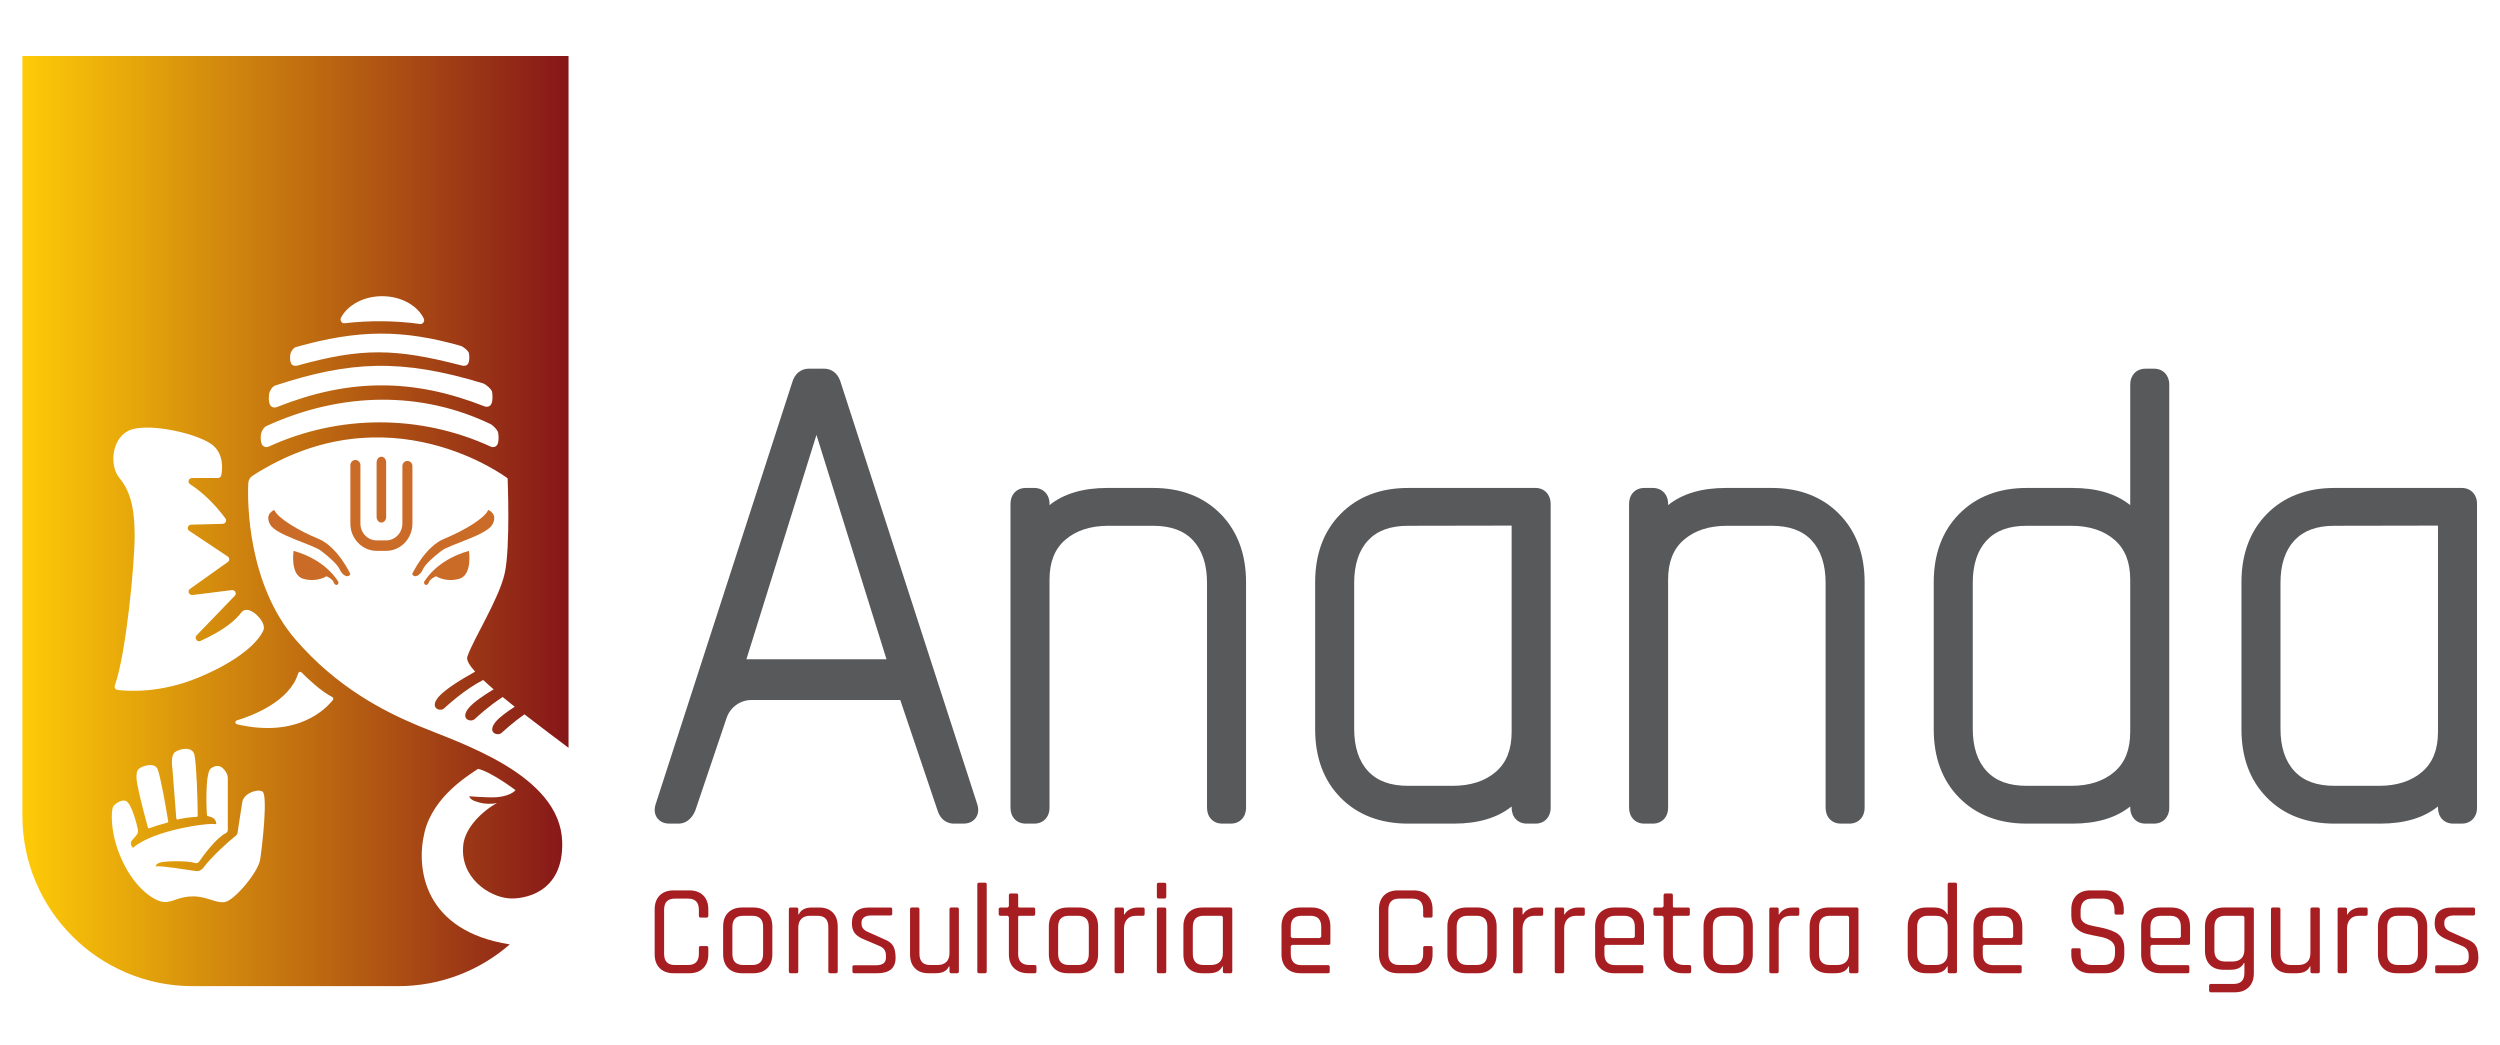 <?xml version="1.0" encoding="UTF-8"?> <svg xmlns="http://www.w3.org/2000/svg" version="1.2" viewBox="0 0 670 280" width="670" height="280"><defs><linearGradient id="g1" x2="1" gradientUnits="userSpaceOnUse" gradientTransform="matrix(146.367,0,0,249.288,6,15)"><stop offset="0" stop-color="#fecb07"></stop><stop offset="1" stop-color="#861619"></stop></linearGradient></defs><style> .s0 { fill: url(#g1) } .s1 { fill: #ca6b28 } .s2 { fill: #58595b } .s3 { fill: #a61e22 } </style><g id="Camada 1"><path id="&lt;Compound Path&gt;" fill-rule="evenodd" class="s0" d="m152.37 15v185.41c-3.68-2.78-7.86-5.89-11.82-8.97-3.12 2.19-5.58 4.49-6.15 4.99-1.05 0.93-4.01-0.07-1.51-3.04 1.01-1.21 2.95-2.62 5.06-3.98q-1.68-1.33-3.23-2.61c-3.76 2.43-6.91 5.37-7.56 5.95-1.04 0.92-4.01-0.07-1.51-3.05 1.26-1.5 3.94-3.33 6.64-4.96-1.01-0.87-1.96-1.72-2.79-2.51-4.96 2.5-9.69 6.91-10.51 7.64-1.04 0.93-4-0.07-1.51-3.05 1.78-2.11 6.36-4.87 9.85-6.81-1.56-1.75-2.38-3.15-2.09-4.01 1.54-4.63 8.48-15.42 10.02-22.36 1.55-6.94 0.78-25.45 0.78-25.45 0 0-31.79-24.22-68.37-0.68-0.67 0.43-1.08 1.16-1.13 1.95-0.3 5.53 0.01 27.26 12.64 41.91 10.97 12.73 23.48 19.19 32.95 23.14 11.25 4.69 38.03 13.1 38.54 31.1 0.4 14-10.65 15.38-14.12 15.16-5.39-0.32-13.49-5.58-12.37-14.53 0.54-4.29 4.76-8.7 9.03-11.04-1.42 0.35-3.37 0.25-4.56-0.07-2.09-0.56-2.54-0.93-2.93-1.73 1.81 0.14 3.45 0.24 5.59 0.29 5.31 0.13 6.85-1.93 6.85-1.93 0 0-6.44-4.87-10.04-5.71-2.4 1.64-11.97 7.29-14.33 16.93-2.41 9.78-0.22 26.51 22.83 30.12-8.01 6.96-18.47 11.19-29.93 11.19h-55.01c-25.23 0-45.68-20.45-45.68-45.68v-203.61zm-82.07 197.1c-1.44-0.72-4.92 0.48-5.37 2.86-0.04 0.21-1.25 8.08-1.25 8.08 0 0.3-0.21 0.72-0.45 0.9-1.54 1.16-6.67 5.78-8.7 8.59-0.48 0.66-1.26 1.02-2.07 0.91-2.76-0.37-8.7-1.42-10.74-1.27 0 0-0.03-0.66 1.32-1.05 1.22-0.34 6.9-0.54 9.29 0.17 0.38 0.11 0.78-0.02 1.01-0.35 1.14-1.64 4.53-6.31 7.19-7.67 0.3-0.16 0.52-0.45 0.52-0.8v-13.92q0-0.61-0.25-1.16c-0.53-1.11-1.91-3.19-4.3-1.44-1.67 1.23-1.14 12.67-0.98 12.73 0.54 0.19 2.42 0.26 2.44 2.24-1.26-0.6-16.79 1.41-22.32 6.31 0 0-1.13-1.04-0.24-2.07 1.1-1.25 1.74-1.67 1.55-2.82-0.2-1.16-1.7-7.13-3.25-7.7-1.28-0.49-3.15 0.99-3.42 1.6-0.51 1.17-0.84 7.27 2.43 14.32 3.66 7.9 8.86 10.99 11.18 11.18 2.31 0.19 3.98-1.51 7.84-1.51 3.85 0 6.04 1.91 8.54 1.52 2.51-0.4 8.92-7.96 9.45-11.39 0.58-3.71 2.12-17.49 0.58-18.26zm-33.04 0.31c0.75 3.4 1.87 7.44 2.37 9.35 0.05 0.18 0.23 0.26 0.4 0.2 1.37-0.51 3.03-1.04 4.81-1.49 0.16-0.04 0.26-0.17 0.24-0.32-0.53-3.37-2.1-12.34-2.87-14.08-0.86-1.91-4.33-0.75-5.09 0.07-1.08 1.17-0.3 4.27 0.14 6.27zm8.95-6.37c0.25 3.17 0.77 9.78 1.04 13.3 0.02 0.19 0.19 0.32 0.37 0.28 1.69-0.38 3.41-0.64 5.07-0.69 0.17-0.01 0.3-0.14 0.3-0.32-0.03-4.56-0.31-13.31-0.86-16.22-0.46-2.39-3.71-1.85-5.16-0.87-1.31 0.89-0.81 3.88-0.76 4.52zm17.25-12.97c-0.52 0.16-0.49 0.91 0.05 1.04 16.4 3.81 24-4.33 25.71-6.53 0.21-0.27 0.11-0.64-0.2-0.79-3.02-1.52-6.74-5.1-8.22-6.58-0.29-0.3-0.76-0.15-0.88 0.24-2.29 7.55-12.21 11.33-16.46 12.62zm1.25-28.96c-1.64 2.15-4.6 4.77-11.02 7.67-0.89 0.4-1.67-0.8-1.01-1.49l10.25-10.63c0.61-0.63 0.05-1.63-0.84-1.51l-10.45 1.31c-0.99 0.12-1.51-1.07-0.72-1.64l10.13-7.2c0.53-0.37 0.51-1.12-0.02-1.47l-10.31-6.88c-0.76-0.51-0.4-1.63 0.53-1.66l8.4-0.22c0.77-0.02 1.2-0.84 0.77-1.43-1.55-2.12-4.88-6.22-9.48-9.2-0.78-0.51-0.39-1.65 0.55-1.65h6.87c0.46 0 0.86-0.31 0.95-0.74 0.33-1.71 0.74-6.01-2.77-8.42-4.47-3.08-17.85-5.87-22.3-3.42-4.46 2.44-4.84 9.43-2.23 12.58 2.6 3.14 4.08 7.34 4.08 15.38 0 7.7-2.3 31.8-5.32 40.24-0.19 0.54 0.19 1.1 0.79 1.18 3.02 0.36 11.54 0.86 21.63-3.33 12.64-5.24 16.72-10.7 17.47-12.87 0.74-2.16-4.09-7.05-5.95-4.6zm27.64-77.48c6.72-0.78 13.51-0.72 20.23 0.2 0.75 0.1 1.35-0.75 0.99-1.48-1.72-3.49-6.06-5.97-11.15-5.97-4.98 0-9.24 2.37-11.03 5.75-0.39 0.72 0.2 1.59 0.96 1.5zm-14.33 10.78c0.29 0.59 1.01 0.74 1.69 0.56 17.38-4.81 26.19-4.64 44.1 0 0.67 0.17 1.39 0.03 1.68-0.56 0.37-0.75 0.31-1.82 0.2-2.69-0.07-0.65-1.53-1.84-2.26-2.04-15.52-4.39-27.24-4.45-44.23 0.37-0.7 0.3-1.3 1.27-1.39 1.92-0.1 0.75-0.15 1.68 0.21 2.44zm-5.67 11.04c0.32 0.69 1.13 0.93 1.84 0.65 19.29-7.68 36.36-7.78 55.65-0.2 0.72 0.28 1.53 0.04 1.84-0.65 0.4-0.88 0.34-2.13 0.22-3.14-0.08-0.76-1.68-2.14-2.47-2.38-21.93-6.67-35.66-6.01-55.8 0.63-0.75 0.35-1.41 1.48-1.51 2.24-0.11 0.87-0.17 1.97 0.23 2.85zm61.18 7.61c-0.09-0.73-1.34-2.05-2.08-2.41-18.26-8.77-39.68-8.8-60.01 0.51-0.75 0.34-1.39 1.43-1.49 2.16-0.11 0.85-0.16 1.9 0.23 2.75 0.31 0.67 1.12 0.94 1.81 0.63 18.93-8.68 40.6-8.68 59.54 0 0.68 0.31 1.49 0.04 1.8-0.63 0.39-0.85 0.31-2.03 0.2-3.01z"></path><path id="&lt;Path&gt;" class="s1" d="m78.68 147.63c0 0-1.01 6.49 2.63 7.5 3.65 1.02 6.18-0.7 6.18-0.7 0 0 1.62 0.7 1.93 1.61 0.3 0.92 1.21 1.02 1.31 0 0 0-3.04-5.89-12.05-8.41z"></path><path id="&lt;Path&gt;" class="s1" d="m102.21 140.05c0.71 0 1.28-0.68 1.28-1.53v-14.59c0-0.84-0.57-1.53-1.28-1.53-0.71 0-1.28 0.69-1.28 1.53v14.59c0 0.85 0.57 1.53 1.28 1.53z"></path><path id="&lt;Path&gt;" class="s1" d="m93.9 153.83c0 0-3.41-7.33-8.61-9.45-5.21-2.12-10.99-5.59-11.76-7.71 0 0-2.7 0.96-1.16 3.86 1.54 2.89 11.38 5.33 13.69 7.1 2.31 1.76 4.43 3.69 5.01 5.04 0.58 1.35 2.18 2.51 2.83 1.16z"></path><path id="&lt;Path&gt;" class="s1" d="m95.24 123.27c-0.74 0-1.34 0.63-1.34 1.4v15.64c0 4.03 3.16 7.32 7.04 7.32h2.54c3.89 0 7.05-3.29 7.05-7.32v-15.38c0-0.78-0.6-1.4-1.35-1.4-0.74 0-1.34 0.62-1.34 1.4v15.38c0 2.49-1.96 4.52-4.36 4.52h-2.54c-2.4 0-4.35-2.03-4.35-4.52v-15.64c0-0.77-0.61-1.4-1.35-1.4z"></path><path id="&lt;Path&gt;" class="s1" d="m113.29 152.67c0.58-1.35 2.7-3.28 5.01-5.04 2.31-1.77 12.15-4.21 13.69-7.1 1.54-2.9-1.16-3.86-1.16-3.86-0.77 2.12-6.55 5.59-11.76 7.71-5.2 2.12-8.61 9.45-8.61 9.45 0.65 1.35 2.25 0.19 2.83-1.16z"></path><path id="&lt;Path&gt;" class="s1" d="m114.94 156.04c0.31-0.91 1.93-1.61 1.93-1.61 0 0 2.53 1.72 6.17 0.7 3.65-1.01 2.64-7.5 2.64-7.5-9.02 2.52-12.06 8.41-12.06 8.41 0.11 1.02 1.02 0.92 1.32 0z"></path><g id="&lt;Group&gt;"><path id="&lt;Compound Path&gt;" fill-rule="evenodd" class="s2" d="m261.9 215.51c0.58 1.81 0.09 3.02-0.42 3.72-0.41 0.56-1.37 1.5-3.24 1.5h-2.62c-0.97 0-3.34-0.34-4.36-3.54l-9.99-29.59h-39.84c-3.04 0-5.73 1.93-6.7 4.81l-8.39 24.82c-1.29 3.06-3.38 3.5-4.52 3.5h-2.44c-1.87 0-2.83-0.94-3.24-1.5-0.51-0.7-1-1.91-0.42-3.72l36.64-113.17c1.02-3.19 3.39-3.53 4.36-3.53h4.18c0.97 0 3.34 0.34 4.36 3.53zm-43.09-98.96l-18.77 60.13h37.54z"></path><path id="&lt;Path&gt;" class="s2" d="m309 130.77h-12.26c-6.49 0-11.68 1.55-15.47 4.6v-0.36c0-2.49-1.68-4.24-4.07-4.24h-2.32c-2.4 0-4.07 1.75-4.07 4.24v81.48c0 2.5 1.67 4.24 4.07 4.24h2.32c2.39 0 4.07-1.74 4.07-4.24v-61.11c0-4.73 1.37-8.22 4.19-10.68 2.89-2.52 6.79-3.79 11.61-3.79h11.93c4.76 0 8.28 1.28 10.74 3.92 2.48 2.67 3.74 6.49 3.74 11.38v60.28c0 2.5 1.67 4.24 4.07 4.24h2.31c2.4 0 4.08-1.74 4.08-4.24v-60.45c0-7.55-2.3-13.72-6.84-18.32-4.55-4.61-10.64-6.95-18.1-6.95z"></path><path id="&lt;Compound Path&gt;" fill-rule="evenodd" class="s2" d="m415.58 135.01v81.48c0 2.5-1.67 4.24-4.07 4.24h-2.32c-2.4 0-4.07-1.74-4.07-4.24v-0.36c-3.8 3.06-8.98 4.6-15.47 4.6h-12.26c-7.46 0-13.55-2.33-18.1-6.94-4.53-4.59-6.83-10.76-6.83-18.33v-39.42c0-7.56 2.29-13.72 6.83-18.32 4.55-4.61 10.64-6.95 18.1-6.95h34.12c2.4 0 4.07 1.75 4.07 4.24zm-14.65 71.8c2.82-2.46 4.19-5.96 4.19-10.69v-55.26l-27.72 0.05c-4.77 0-8.28 1.28-10.75 3.92-2.48 2.66-3.73 6.49-3.73 11.38v39.09c0 4.89 1.25 8.71 3.73 11.37 2.46 2.65 5.98 3.93 10.74 3.93h11.93c4.81 0 8.71-1.27 11.61-3.79z"></path><path id="&lt;Path&gt;" class="s2" d="m474.77 130.77h-12.25c-6.49 0-11.68 1.55-15.47 4.6v-0.36c0-2.49-1.68-4.24-4.07-4.24h-2.32c-2.4 0-4.07 1.75-4.07 4.24v81.48c0 2.5 1.67 4.24 4.07 4.24h2.32c2.39 0 4.07-1.74 4.07-4.24v-61.11c0-4.73 1.37-8.22 4.19-10.68 2.89-2.52 6.79-3.79 11.61-3.79h11.92c4.77 0 8.29 1.28 10.75 3.92 2.48 2.67 3.74 6.49 3.74 11.38v60.28c0 2.5 1.67 4.24 4.06 4.24h2.32c2.4 0 4.08-1.74 4.08-4.24v-60.45c0-7.56-2.3-13.72-6.85-18.32-4.54-4.61-10.64-6.95-18.1-6.95z"></path><path id="&lt;Compound Path&gt;" fill-rule="evenodd" class="s2" d="m581.36 103.05v113.44c0 2.5-1.67 4.24-4.07 4.24h-2.32c-2.39 0-4.07-1.74-4.07-4.24v-0.36c-3.8 3.06-8.98 4.6-15.47 4.6h-12.26c-7.46 0-13.55-2.33-18.1-6.94-4.54-4.6-6.83-10.76-6.83-18.33v-39.42c0-7.56 2.29-13.72 6.83-18.32 4.55-4.61 10.64-6.95 18.1-6.95h12.26c6.49 0 11.67 1.55 15.47 4.6v-32.32c0-2.5 1.68-4.24 4.07-4.24h2.32c2.4 0 4.07 1.74 4.07 4.24zm-14.65 103.76c2.82-2.46 4.19-5.96 4.19-10.69v-40.74c0-4.73-1.37-8.22-4.19-10.68-2.89-2.52-6.8-3.79-11.61-3.79h-11.93c-4.76 0-8.28 1.28-10.75 3.93-2.47 2.65-3.72 6.48-3.72 11.37v39.09c0 4.89 1.25 8.71 3.73 11.37 2.46 2.65 5.98 3.93 10.74 3.93h11.93c4.81 0 8.72-1.27 11.61-3.79z"></path><path id="&lt;Compound Path&gt;" fill-rule="evenodd" class="s2" d="m663.84 135.01v81.48c0 2.5-1.68 4.24-4.07 4.24h-2.32c-2.4 0-4.07-1.74-4.07-4.24v-0.36c-3.8 3.06-8.99 4.6-15.48 4.6h-12.25c-7.47 0-13.56-2.33-18.1-6.94-4.54-4.6-6.84-10.76-6.84-18.33v-39.42c0-7.56 2.3-13.72 6.83-18.32 4.56-4.61 10.65-6.95 18.11-6.95h34.12c2.39 0 4.07 1.75 4.07 4.24zm-14.66 71.8c2.83-2.46 4.2-5.95 4.2-10.69v-55.26l-27.73 0.05c-4.76 0-8.28 1.28-10.75 3.93-2.47 2.66-3.73 6.48-3.73 11.37v39.09c0 4.89 1.26 8.71 3.74 11.37 2.46 2.65 5.98 3.93 10.74 3.93h11.92c4.82 0 8.72-1.27 11.61-3.79z"></path></g><path id="&lt;Path&gt;" class="s3" d="m184.71 260.83h-4.14q-2.39 0-3.75-1.35-1.37-1.34-1.37-3.76v-11.99q0-2.41 1.37-3.77 1.36-1.34 3.75-1.34h4.14q2.38 0 3.75 1.34 1.37 1.36 1.37 3.77v1.7q0 0.48-0.49 0.48h-1.55q-0.49 0-0.49-0.48v-1.59q0-3.01-2.9-3.01h-3.56q-2.87 0-2.86 3.01v11.77q-0.01 3.01 2.86 3.01h3.56q2.9 0 2.9-3.01v-1.59q0-0.48 0.49-0.48h1.55q0.49 0 0.49 0.48v1.7q0 2.42-1.37 3.76-1.37 1.35-3.75 1.35z"></path><path id="&lt;Compound Path&gt;" fill-rule="evenodd" class="s3" d="m201.88 260.83h-2.97q-2.38 0-3.75-1.35-1.36-1.35-1.36-3.76v-7.39q0-2.42 1.36-3.77 1.37-1.35 3.75-1.35h2.97q2.38 0 3.75 1.35 1.36 1.35 1.36 3.77v7.39q0 2.41-1.36 3.76-1.37 1.35-3.75 1.35zm-2.69-2.21h2.41q2.91 0 2.91-2.97v-7.25q0-2.98-2.91-2.97h-2.41q-2.91-0.01-2.91 2.97v7.25q0 2.97 2.91 2.97z"></path><path id="&lt;Path&gt;" class="s3" d="m213.45 260.83h-1.55q-0.48 0-0.49-0.48v-16.65q0.01-0.49 0.49-0.49h1.55q0.49 0 0.49 0.49v1.35h0.14q0.85-1.84 3.52-1.84h1.93q2.35 0.01 3.66 1.35 1.32 1.35 1.32 3.77v12.02q0 0.48-0.49 0.48h-1.55q-0.48 0-0.48-0.48v-11.92q0-3-2.9-3h-1.94q-1.56-0.01-2.38 0.82-0.83 0.83-0.83 2.35v11.75q0 0.48-0.49 0.48z"></path><path id="&lt;Path&gt;" class="s3" d="m235.08 260.83h-6.15q-0.49 0-0.48-0.48v-1.21q-0.01-0.45 0.48-0.45h5.8q2.7 0 2.7-2v-0.66q0-1.83-1.77-2.52l-4.07-1.73q-1.76-0.72-2.52-1.71-0.76-0.98-0.76-2.61 0-4.25 4.66-4.25h5.67q0.48 0 0.48 0.49v1.21q0 0.45-0.48 0.44h-5.22q-1.24 0.01-1.89 0.52-0.63 0.52-0.63 1.21v0.59q0 1.45 1.97 2.21l4.07 1.83q1.8 0.69 2.44 1.83 0.64 1.15 0.64 3.15 0 4.14-4.94 4.14z"></path><path id="&lt;Path&gt;" class="s3" d="m659.26 260.83h-6.15q-0.48 0-0.48-0.48v-1.21q0-0.45 0.48-0.45h5.81q2.69 0 2.69-2v-0.66q0-1.83-1.76-2.52l-4.08-1.73q-1.76-0.72-2.52-1.71-0.76-0.98-0.76-2.61 0-4.25 4.66-4.25h5.67q0.48 0 0.49 0.49v1.21q-0.01 0.45-0.49 0.44h-5.22q-1.24 0.01-1.88 0.52-0.64 0.52-0.64 1.21v0.59q0 1.45 1.97 2.21l4.08 1.83q1.79 0.69 2.43 1.83 0.64 1.15 0.64 3.15 0 4.14-4.94 4.14z"></path><path id="&lt;Path&gt;" class="s3" d="m250.79 260.83h-1.93q-2.35 0-3.66-1.35-1.32-1.34-1.31-3.76v-12.02q0-0.49 0.48-0.49h1.55q0.49 0 0.49 0.49v11.91q0 3.01 2.87 3.01h1.96q1.56 0 2.39-0.83 0.83-0.82 0.83-2.35v-11.74q0-0.49 0.48-0.49h1.56q0.48 0 0.48 0.49v16.65q0 0.48-0.48 0.48h-1.56q-0.48 0-0.48-0.48v-1.35h-0.14q-0.86 1.83-3.53 1.83z"></path><path id="&lt;Path&gt;" class="s3" d="m263.96 260.83h-1.56q-0.48 0-0.48-0.48v-23.32q0-0.48 0.48-0.48h1.56q0.48 0 0.48 0.48v23.32q0 0.48-0.48 0.48z"></path><path id="&lt;Path&gt;" class="s3" d="m270.03 245.43h-1.89q-0.49 0-0.49-0.45v-1.28q0-0.49 0.49-0.49h1.89l0.35-0.31v-2.97q0-0.48 0.49-0.48h1.55q0.45 0 0.45 0.48v2.97q0 0.32 0.37 0.31h3.67q0.52 0 0.52 0.49v1.28q0 0.45-0.52 0.45h-3.67q-0.37 0-0.37 0.3v9.96q0 2.93 3.04 2.93h1.35q0.51 0 0.51 0.48v1.28q0 0.45-0.51 0.45h-1.66q-2.39 0-3.8-1.33-1.42-1.33-1.42-3.71v-10.06z"></path><path id="&lt;Compound Path&gt;" fill-rule="evenodd" class="s3" d="m289.18 260.83h-2.98q-2.38 0-3.74-1.35-1.37-1.35-1.37-3.76v-7.39q0-2.42 1.37-3.77 1.36-1.35 3.74-1.35h2.98q2.38 0 3.74 1.35 1.37 1.35 1.37 3.77v7.39q0 2.41-1.37 3.76-1.36 1.35-3.74 1.35zm-2.7-2.21h2.42q2.9 0 2.9-2.97v-7.25q0-2.98-2.9-2.97h-2.42q-2.9-0.01-2.9 2.97v7.25q0 2.97 2.9 2.97z"></path><path id="&lt;Path&gt;" class="s3" d="m300.75 260.83h-1.56q-0.48 0-0.48-0.48v-16.65q0-0.49 0.48-0.49h1.56q0.48 0 0.48 0.49v1.38h0.14q0.34-0.76 1.31-1.31 0.97-0.56 2.28-0.56h1.35q0.45 0 0.45 0.49v1.28l-0.1 0.36-0.35 0.09h-1.86q-1.56 0-2.39 0.93-0.83 0.93-0.83 2.55v11.44q0 0.48-0.48 0.48z"></path><path id="&lt;Compound Path&gt;" class="s3" d="m310.04 240.31v-3.24q0-0.49 0.45-0.49h1.59q0.48 0 0.48 0.49v3.24q0 0.49-0.48 0.49h-1.59q-0.45 0-0.45-0.49zm0 20.04v-16.65q0-0.49 0.45-0.49h1.59q0.48 0 0.48 0.49v16.65q0 0.48-0.48 0.48h-1.56q-0.48 0-0.48-0.48z"></path><path id="&lt;Compound Path&gt;" fill-rule="evenodd" class="s3" d="m324.06 260.83h-1.79q-2.39 0-3.75-1.35-1.37-1.35-1.37-3.76v-7.39q0-2.42 1.37-3.77 1.36-1.34 3.75-1.35h7.49q0.49 0 0.49 0.49v16.65q0 0.48-0.49 0.48h-1.55q-0.49 0-0.48-0.48v-1.35h-0.14q-0.87 1.83-3.53 1.83zm3.67-5.39v-9.71l-0.35-0.3h-4.84q-2.87 0-2.87 3v7.18q0 3.01 2.87 3.01h1.97q1.56 0 2.38-0.83 0.84-0.82 0.84-2.35z"></path><path id="&lt;Compound Path&gt;" fill-rule="evenodd" class="s3" d="m355.88 260.83h-7.32q-2.39 0-3.75-1.35-1.37-1.35-1.37-3.76v-7.39q0-2.42 1.37-3.77 1.36-1.35 3.75-1.35h2.9q2.38 0 3.73 1.35 1.35 1.35 1.35 3.77v4.38q-0.01 0.52-0.48 0.52h-9.78l-0.35 0.31v2.11q0 3.01 2.9 3.01h7.05q0.49 0 0.49 0.48v1.24q0 0.45-0.49 0.45zm-9.6-9.43h7.46l0.35-0.35v-2.65q0-2.98-2.91-2.97h-2.35q-2.9-0.01-2.9 2.97v2.65z"></path><path id="&lt;Path&gt;" class="s3" d="m378.82 260.83h-4.15q-2.38 0-3.74-1.35-1.37-1.34-1.37-3.76v-11.99q0-2.41 1.37-3.77 1.36-1.34 3.74-1.34h4.15q2.38 0 3.75 1.34 1.36 1.36 1.36 3.77v1.7q0 0.48-0.48 0.48h-1.56q-0.48 0-0.48-0.48v-1.59q0-3.01-2.9-3.01h-3.56q-2.87 0-2.87 3.01v11.77q0 3.01 2.87 3.01h3.56q2.9 0 2.9-3.01v-1.59q0-0.48 0.48-0.48h1.56q0.48 0 0.48 0.48v1.7q0 2.42-1.36 3.76-1.37 1.35-3.75 1.35z"></path><path id="&lt;Compound Path&gt;" fill-rule="evenodd" class="s3" d="m395.99 260.83h-2.97q-2.39 0-3.75-1.35-1.37-1.35-1.37-3.76v-7.39q0-2.42 1.37-3.77 1.36-1.35 3.75-1.35h2.97q2.38 0 3.74 1.35 1.37 1.35 1.37 3.77v7.39q0 2.41-1.37 3.76-1.36 1.35-3.74 1.35zm-2.7-2.21h2.42q2.9 0 2.9-2.97v-7.25q0-2.98-2.9-2.97h-2.42q-2.9-0.01-2.9 2.97v7.25q0 2.97 2.9 2.97z"></path><path id="&lt;Path&gt;" class="s3" d="m407.56 260.83h-1.55q-0.49 0-0.49-0.48v-16.65q0-0.49 0.49-0.49h1.55q0.48 0 0.48 0.49v1.38h0.14q0.35-0.76 1.31-1.31 0.97-0.56 2.29-0.56h1.34q0.45 0 0.45 0.49v1.28l-0.1 0.36-0.35 0.09h-1.86q-1.56 0-2.39 0.93-0.82 0.93-0.83 2.55v11.44q0 0.48-0.48 0.48z"></path><path id="&lt;Path&gt;" class="s3" d="m418.72 260.83h-1.56q-0.48 0-0.48-0.48v-16.65q0-0.49 0.48-0.49h1.56q0.48 0 0.48 0.49v1.38h0.14q0.35-0.76 1.32-1.31 0.96-0.56 2.28-0.56h1.34q0.45 0 0.45 0.49v1.28l-0.1 0.36-0.35 0.09h-1.86q-1.56 0-2.39 0.93-0.83 0.93-0.83 2.55v11.44q0 0.48-0.48 0.48z"></path><path id="&lt;Compound Path&gt;" fill-rule="evenodd" class="s3" d="m439.93 260.83h-7.32q-2.39 0-3.75-1.35-1.37-1.35-1.37-3.76v-7.39q0-2.42 1.37-3.77 1.36-1.35 3.75-1.35h2.9q2.38 0 3.73 1.35 1.35 1.35 1.35 3.77v4.38q0 0.52-0.49 0.52h-9.77l-0.35 0.31v2.11q0 3.01 2.9 3.01h7.05q0.49 0 0.49 0.48v1.24q0 0.45-0.49 0.45zm-9.6-9.43h7.46l0.35-0.35v-2.65q-0.01-2.98-2.91-2.97h-2.35q-2.9-0.01-2.9 2.97v2.65z"></path><path id="&lt;Path&gt;" class="s3" d="m445.49 245.43h-1.9q-0.48 0-0.48-0.45v-1.28q0-0.49 0.48-0.49h1.9l0.35-0.31v-2.97q0-0.48 0.48-0.48h1.56q0.45 0 0.45 0.48v2.97q0 0.32 0.38 0.31h3.66q0.52 0 0.51 0.49v1.28q0.01 0.45-0.51 0.45h-3.66q-0.38 0-0.38 0.3v9.96q0 2.93 3.04 2.93h1.35q0.51 0 0.51 0.48v1.28q0 0.45-0.51 0.45h-1.66q-2.39 0-3.8-1.33-1.42-1.33-1.42-3.71v-10.06z"></path><path id="&lt;Compound Path&gt;" fill-rule="evenodd" class="s3" d="m464.64 260.83h-2.98q-2.38 0-3.74-1.35-1.37-1.35-1.37-3.76v-7.39q0-2.42 1.37-3.77 1.36-1.35 3.74-1.35h2.98q2.38 0 3.74 1.35 1.37 1.35 1.37 3.77v7.39q0 2.41-1.37 3.76-1.36 1.35-3.74 1.35zm-2.7-2.21h2.42q2.9 0 2.9-2.97v-7.25q0-2.98-2.9-2.97h-2.42q-2.9-0.01-2.9 2.97v7.25q0 2.97 2.9 2.97z"></path><path id="&lt;Path&gt;" class="s3" d="m476.21 260.83h-1.56q-0.48 0-0.48-0.48v-16.65q0-0.49 0.48-0.49h1.56q0.48 0 0.48 0.49v1.38h0.13q0.35-0.76 1.32-1.31 0.97-0.56 2.28-0.56h1.35q0.45 0 0.44 0.49v1.28l-0.1 0.36-0.34 0.09h-1.87q-1.56 0-2.38 0.93-0.83 0.93-0.83 2.55v11.44q0 0.48-0.48 0.48z"></path><path id="&lt;Compound Path&gt;" fill-rule="evenodd" class="s3" d="m491.89 260.83h-1.8q-2.38 0-3.74-1.35-1.37-1.35-1.37-3.76v-7.39q0-2.42 1.37-3.77 1.36-1.34 3.74-1.35h7.5q0.48 0 0.48 0.49v16.65q0 0.48-0.48 0.48h-1.55q-0.49 0-0.49-0.48v-1.35h-0.14q-0.86 1.83-3.52 1.83zm3.66-5.39v-9.71l-0.35-0.3h-4.83q-2.87 0-2.87 3v7.18q0 3.01 2.87 3.01h1.97q1.55 0 2.38-0.83 0.83-0.82 0.83-2.35z"></path><path id="&lt;Compound Path&gt;" fill-rule="evenodd" class="s3" d="m518.28 260.83h-2.04q-2.34 0-3.66-1.35-1.31-1.35-1.31-3.76v-7.39q0-2.42 1.31-3.77 1.32-1.34 3.66-1.35h2.04q2.7 0 3.56 1.84h0.14v-8.02q0-0.49 0.45-0.48h1.59q0.44-0.01 0.45 0.48v23.32q-0.01 0.48-0.45 0.48h-1.59q-0.45 0-0.45-0.48v-1.35h-0.14q-0.86 1.83-3.56 1.83zm3.7-5.39v-6.84q0-1.52-0.83-2.35-0.83-0.82-2.38-0.82h-2.11q-2.87 0-2.87 3v7.18q0 3.01 2.87 3.01h2.11q1.55 0 2.38-0.83 0.83-0.82 0.83-2.35z"></path><path id="&lt;Compound Path&gt;" fill-rule="evenodd" class="s3" d="m541.33 260.83h-7.33q-2.39 0-3.75-1.35-1.36-1.35-1.36-3.76v-7.39q0-2.42 1.36-3.77 1.36-1.35 3.75-1.35h2.9q2.39 0 3.73 1.35 1.35 1.35 1.35 3.77v4.38q0 0.52-0.48 0.52h-9.78l-0.34 0.31v2.11q-0.01 3.01 2.89 3.01h7.06q0.48 0 0.48 0.48v1.24q0 0.45-0.48 0.45zm-9.61-9.43h7.46l0.35-0.35v-2.65q0-2.98-2.9-2.97h-2.36q-2.9-0.01-2.89 2.97v2.65z"></path><path id="&lt;Path&gt;" class="s3" d="m555.11 255.72v-1.11q0-0.48 0.49-0.48h1.55q0.48 0 0.48 0.48v0.9q0 3.11 3.07 3.11h3.05q3.07 0 3.07-3.18v-1.17q0-2.49-4.11-3.25-1.73-0.31-3.45-0.72-1.74-0.42-2.94-1.61-1.21-1.19-1.21-3.26v-1.7q0-2.38 1.37-3.75 1.36-1.36 3.74-1.36h3.84q2.35 0 3.73 1.36 1.38 1.37 1.38 3.75v0.87q0 0.52-0.45 0.51h-1.59q-0.44 0.01-0.45-0.51v-0.63q0-3.14-3.07-3.14h-2.94q-3.07 0-3.07 3.28v1.39q0 1.75 2.31 2.41 1.04 0.28 2.28 0.5 1.24 0.23 2.51 0.59 1.26 0.36 2.29 0.9 1.04 0.54 1.68 1.62 0.64 1.09 0.64 2.64v1.56q0 2.38-1.39 3.75-1.38 1.36-3.72 1.36h-3.98q-2.35 0-3.73-1.36-1.38-1.37-1.38-3.75z"></path><path id="&lt;Compound Path&gt;" fill-rule="evenodd" class="s3" d="m586.27 260.83h-7.32q-2.39 0-3.75-1.35-1.37-1.35-1.37-3.76v-7.39q0-2.42 1.37-3.77 1.36-1.35 3.75-1.35h2.9q2.38 0 3.73 1.35 1.35 1.35 1.35 3.77v4.38q0 0.52-0.49 0.52h-9.77l-0.35 0.31v2.11q0 3.01 2.9 3.01h7.05q0.48 0 0.48 0.48v1.24q0 0.45-0.48 0.45zm-9.6-9.43h7.46l0.34-0.35v-2.65q0-2.98-2.9-2.97h-2.35q-2.9-0.01-2.9 2.97v2.65z"></path><path id="&lt;Compound Path&gt;" fill-rule="evenodd" class="s3" d="m597.84 259.9h-1.93q-2.35 0-3.66-1.35-1.32-1.35-1.32-3.76v-6.46q0.01-2.42 1.37-3.77 1.37-1.35 3.75-1.35h7.49q0.49 0 0.49 0.49v17.13q0 2.38-1.37 3.75-1.36 1.36-3.74 1.36h-6.36q-0.52 0.01-0.52-0.48v-1.28q0-0.48 0.52-0.48h6.04q2.91 0 2.9-2.97v-2.66h-0.13q-0.9 1.83-3.53 1.83zm3.66-5.39v-8.77l-0.34-0.31h-4.8q-2.91 0-2.9 3v6.25q-0.01 3.01 2.9 3.01h1.93q1.55 0 2.39-0.83 0.82-0.83 0.82-2.35z"></path><path id="&lt;Path&gt;" class="s3" d="m615.53 260.83h-1.93q-2.35 0-3.66-1.35-1.32-1.34-1.32-3.76v-12.02q0-0.49 0.48-0.49h1.56q0.48 0 0.49 0.49v11.91q-0.01 3.01 2.86 3.01h1.97q1.55 0 2.38-0.83 0.83-0.82 0.83-2.35v-11.74q0-0.49 0.49-0.49h1.55q0.49 0 0.48 0.49v16.65q0.01 0.48-0.48 0.48h-1.55q-0.49 0-0.49-0.48v-1.35h-0.13q-0.87 1.83-3.53 1.83z"></path><path id="&lt;Path&gt;" class="s3" d="m628.52 260.83h-1.55q-0.49 0-0.49-0.48v-16.65q0-0.49 0.49-0.49h1.55q0.48 0 0.48 0.49v1.38h0.14q0.34-0.76 1.31-1.31 0.97-0.56 2.29-0.56h1.34q0.45 0 0.45 0.49v1.28l-0.1 0.36-0.35 0.09h-1.86q-1.56 0-2.39 0.93-0.83 0.93-0.83 2.55v11.44q0 0.48-0.48 0.48z"></path><path id="&lt;Compound Path&gt;" fill-rule="evenodd" class="s3" d="m645.38 260.83h-2.97q-2.39 0-3.75-1.35-1.37-1.35-1.37-3.76v-7.39q0-2.42 1.37-3.77 1.36-1.35 3.75-1.35h2.97q2.38 0 3.74 1.35 1.37 1.35 1.37 3.77v7.39q0 2.41-1.37 3.76-1.36 1.35-3.74 1.35zm-2.7-2.21h2.42q2.9 0 2.9-2.97v-7.25q0-2.98-2.9-2.97h-2.42q-2.9-0.01-2.9 2.97v7.25q0 2.97 2.9 2.97z"></path></g></svg> 